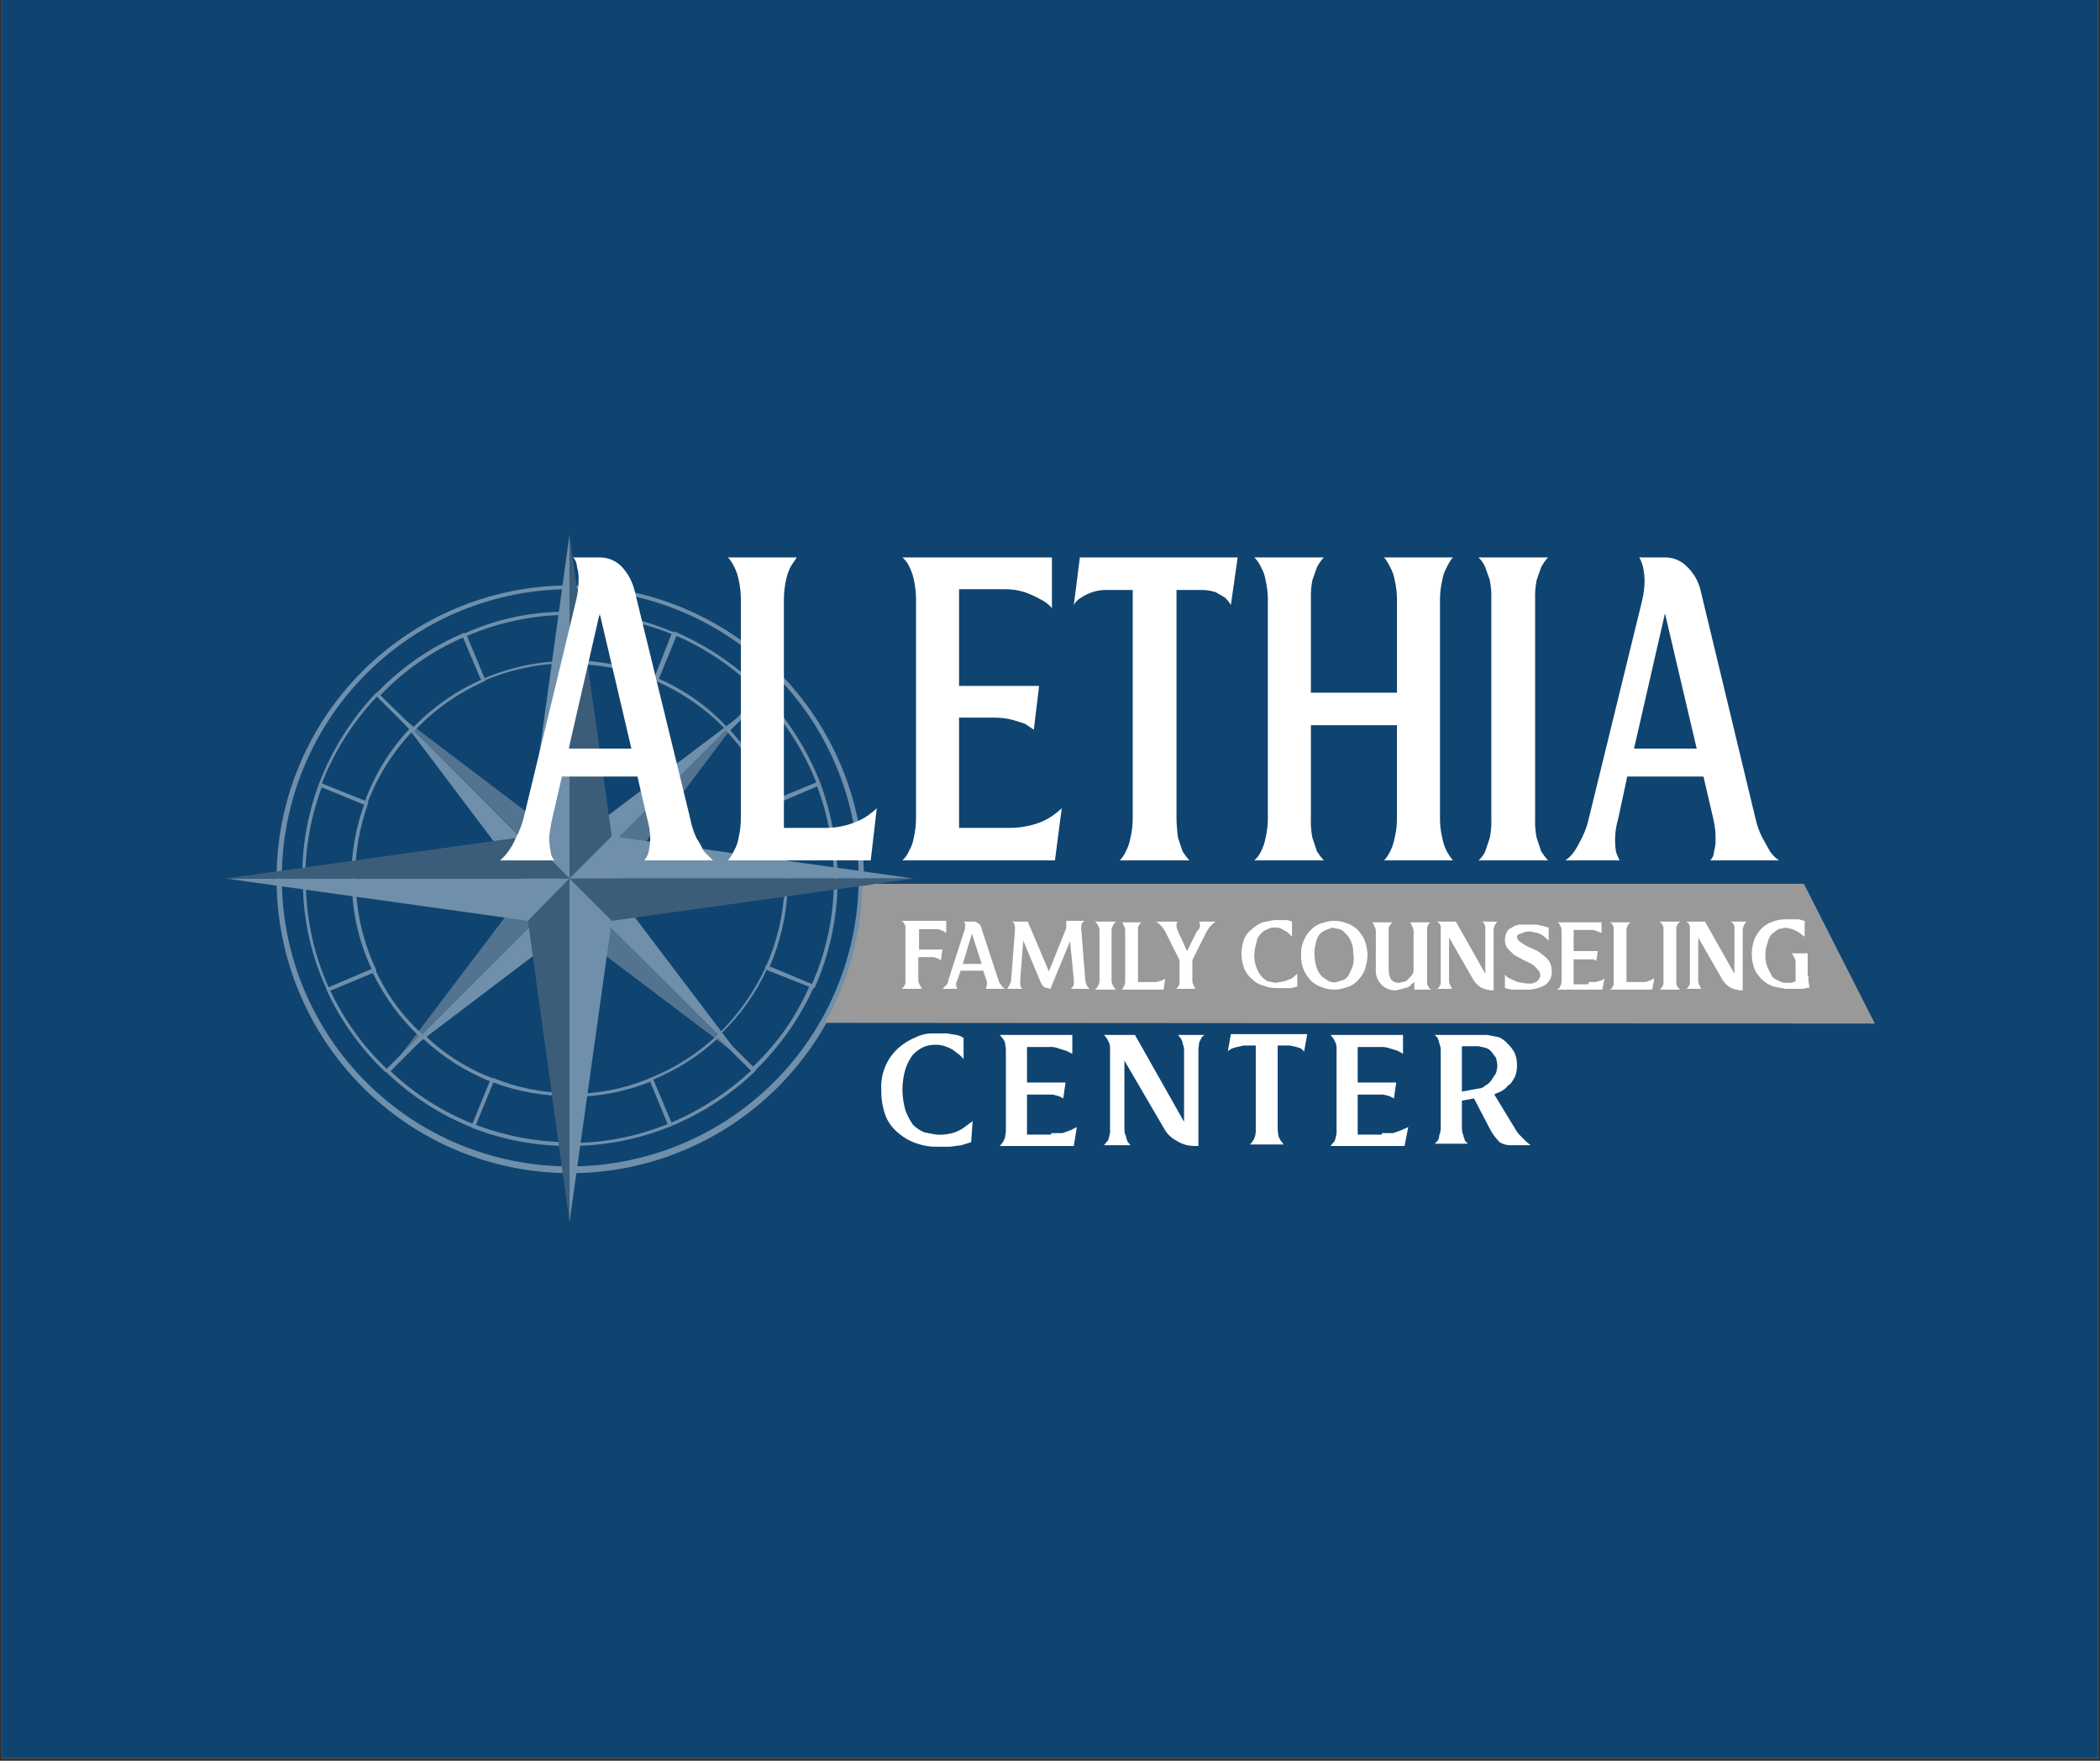 <svg xmlns="http://www.w3.org/2000/svg" xmlns:xlink="http://www.w3.org/1999/xlink" width="940" zoomAndPan="magnify" viewBox="0 0 705 591" height="788" preserveAspectRatio="xMidYMid meet" version="1.0"><rect x="0" y="0" width="705" height="591" fill="#333333" stroke="none"/><defs><filter x="0%" y="0%" width="100%" height="100%" id="4da868a75b"><feColorMatrix values="0 0 0 0 1 0 0 0 0 1 0 0 0 0 1 0 0 0 1 0" color-interpolation-filters="sRGB"/></filter><clipPath id="b389fe69bb"><path d="M 0.594 0 L 704.402 0 L 704.402 590 L 0.594 590 Z M 0.594 0 " clip-rule="nonzero"/></clipPath><clipPath id="60d79c28f7"><path d="M 75.355 178.574 L 309 178.574 L 309 411 L 75.355 411 Z M 75.355 178.574 " clip-rule="nonzero"/></clipPath><mask id="61b6e6771f"><g filter="url(#4da868a75b)"><rect x="-70.5" width="846" fill="#000000" y="-59.1" height="709.2" fill-opacity="0.4"/></g></mask><clipPath id="82bcbdeb3d"><path d="M 0.59 116 L 117 116 L 117 132 L 0.59 132 Z M 0.59 116 " clip-rule="nonzero"/></clipPath><clipPath id="b592d7251f"><path d="M 116 116 L 131 116 L 131 232.906 L 116 232.906 Z M 116 116 " clip-rule="nonzero"/></clipPath><clipPath id="ebc495be59"><path d="M 0.59 102 L 117 102 L 117 117 L 0.59 117 Z M 0.59 102 " clip-rule="nonzero"/></clipPath><clipPath id="bc0950eed6"><path d="M 102 116 L 117 116 L 117 232.906 L 102 232.906 Z M 102 116 " clip-rule="nonzero"/></clipPath><clipPath id="3b4d7eb3d8"><rect x="0" width="234" y="0" height="233"/></clipPath><clipPath id="3d41562538"><path d="M 276 296 L 629.418 296 L 629.418 344 L 276 344 Z M 276 296 " clip-rule="nonzero"/></clipPath></defs><g clip-path="url(#b389fe69bb)"><path fill="#ffffff" d="M 0.594 0 L 704.406 0 L 704.406 590 L 0.594 590 Z M 0.594 0 " fill-opacity="1" fill-rule="nonzero"/><path fill="#0f4471" d="M 0.594 0 L 704.406 0 L 704.406 590 L 0.594 590 Z M 0.594 0 " fill-opacity="1" fill-rule="nonzero"/></g><g clip-path="url(#60d79c28f7)"><g mask="url(#61b6e6771f)"><g transform="matrix(1, 0, 0, 1, 75, 178)"><g clip-path="url(#3b4d7eb3d8)"><path fill="#ffffff" d="M 17.844 116.875 C 17.84 118.492 17.875 120.109 17.953 121.723 C 18.027 123.336 18.141 124.949 18.297 126.555 C 18.449 128.164 18.645 129.77 18.879 131.367 C 19.109 132.969 19.383 134.559 19.695 136.145 C 20.004 137.73 20.355 139.309 20.746 140.879 C 21.133 142.445 21.559 144.004 22.027 145.551 C 22.492 147.098 22.996 148.633 23.535 150.156 C 24.078 151.68 24.652 153.188 25.27 154.684 C 25.883 156.176 26.535 157.656 27.223 159.117 C 27.91 160.578 28.633 162.023 29.391 163.453 C 30.152 164.879 30.945 166.285 31.773 167.672 C 32.598 169.062 33.461 170.426 34.355 171.773 C 35.25 173.117 36.176 174.441 37.137 175.742 C 38.098 177.039 39.09 178.316 40.109 179.566 C 41.133 180.82 42.188 182.043 43.27 183.242 C 44.352 184.441 45.465 185.613 46.602 186.758 C 47.742 187.902 48.91 189.02 50.105 190.105 C 51.301 191.195 52.523 192.25 53.77 193.277 C 55.016 194.305 56.289 195.301 57.586 196.266 C 58.879 197.23 60.199 198.164 61.539 199.062 C 62.883 199.965 64.246 200.828 65.629 201.664 C 67.016 202.496 68.418 203.293 69.84 204.059 C 71.266 204.82 72.707 205.551 74.164 206.242 C 75.625 206.938 77.102 207.594 78.594 208.211 C 80.082 208.832 81.59 209.418 83.109 209.961 C 84.629 210.508 86.164 211.02 87.707 211.488 C 89.254 211.961 90.809 212.391 92.375 212.785 C 93.941 213.18 95.52 213.535 97.102 213.855 C 98.688 214.172 100.277 214.449 101.875 214.688 C 103.473 214.926 105.074 215.125 106.684 215.285 C 108.289 215.445 109.898 215.566 111.512 215.648 C 113.125 215.727 114.742 215.77 116.355 215.77 C 117.973 215.77 119.586 215.734 121.199 215.656 C 122.812 215.578 124.422 215.461 126.031 215.301 C 127.637 215.145 129.242 214.949 130.84 214.711 C 132.438 214.477 134.027 214.199 135.613 213.887 C 137.199 213.574 138.773 213.219 140.34 212.828 C 141.906 212.438 143.465 212.008 145.012 211.539 C 146.555 211.07 148.09 210.562 149.613 210.02 C 151.133 209.477 152.641 208.895 154.133 208.277 C 155.625 207.66 157.102 207.004 158.562 206.316 C 160.023 205.625 161.465 204.898 162.891 204.137 C 164.316 203.375 165.719 202.582 167.105 201.75 C 168.492 200.918 169.855 200.055 171.199 199.156 C 172.543 198.262 173.863 197.328 175.16 196.367 C 176.457 195.406 177.73 194.41 178.98 193.387 C 180.23 192.359 181.453 191.305 182.648 190.219 C 183.848 189.137 185.016 188.02 186.156 186.879 C 187.301 185.734 188.414 184.566 189.5 183.367 C 190.582 182.172 191.637 180.949 192.664 179.699 C 193.688 178.449 194.68 177.176 195.641 175.875 C 196.605 174.578 197.535 173.258 198.43 171.914 C 199.328 170.57 200.191 169.203 201.023 167.816 C 201.852 166.434 202.648 165.027 203.41 163.602 C 204.168 162.176 204.895 160.73 205.586 159.27 C 206.277 157.809 206.93 156.332 207.547 154.84 C 208.164 153.344 208.746 151.836 209.289 150.316 C 209.832 148.793 210.336 147.258 210.805 145.711 C 211.273 144.168 211.703 142.609 212.094 141.039 C 212.488 139.473 212.84 137.895 213.152 136.312 C 213.469 134.727 213.742 133.133 213.98 131.535 C 214.215 129.938 214.41 128.332 214.57 126.723 C 214.727 125.117 214.844 123.504 214.922 121.891 C 215 120.277 215.039 118.66 215.035 117.047 C 215.035 115.43 214.992 113.812 214.914 112.199 C 214.832 110.586 214.711 108.977 214.551 107.367 C 214.391 105.758 214.191 104.156 213.953 102.559 C 213.715 100.957 213.438 99.367 213.121 97.781 C 212.805 96.199 212.449 94.621 212.055 93.055 C 211.66 91.488 211.227 89.93 210.758 88.387 C 210.285 86.84 209.777 85.305 209.23 83.785 C 208.684 82.262 208.102 80.758 207.48 79.266 C 206.863 77.773 206.207 76.297 205.512 74.836 C 204.82 73.375 204.094 71.934 203.328 70.512 C 202.566 69.086 201.77 67.68 200.934 66.297 C 200.102 64.91 199.238 63.547 198.336 62.207 C 197.438 60.863 196.508 59.543 195.543 58.246 C 194.578 56.949 193.582 55.68 192.555 54.43 C 191.527 53.184 190.473 51.961 189.387 50.766 C 188.297 49.57 187.184 48.402 186.039 47.262 C 184.895 46.121 183.723 45.008 182.523 43.926 C 181.324 42.844 180.102 41.789 178.852 40.766 C 177.598 39.742 176.324 38.75 175.023 37.793 C 173.727 36.832 172.402 35.902 171.059 35.008 C 169.715 34.113 168.348 33.25 166.961 32.422 C 165.574 31.594 164.168 30.801 162.742 30.043 C 161.316 29.285 159.871 28.559 158.41 27.871 C 156.949 27.184 155.469 26.531 153.977 25.918 C 152.48 25.301 150.973 24.723 149.453 24.184 C 147.93 23.641 146.395 23.137 144.848 22.672 C 143.301 22.207 141.746 21.781 140.176 21.391 C 138.609 21 137.031 20.652 135.449 20.34 C 133.863 20.027 132.27 19.754 130.672 19.523 C 129.074 19.289 127.473 19.094 125.863 18.941 C 124.254 18.785 122.645 18.672 121.031 18.598 C 119.418 18.52 117.801 18.484 116.188 18.488 C 114.578 18.488 112.969 18.527 111.363 18.609 C 109.754 18.688 108.148 18.805 106.547 18.965 C 104.945 19.121 103.348 19.316 101.758 19.555 C 100.164 19.789 98.578 20.066 97 20.379 C 95.422 20.695 93.852 21.047 92.293 21.438 C 90.73 21.828 89.18 22.258 87.641 22.727 C 86.102 23.195 84.57 23.699 83.055 24.242 C 81.543 24.785 80.039 25.363 78.555 25.98 C 77.066 26.594 75.594 27.246 74.141 27.938 C 72.684 28.625 71.25 29.348 69.828 30.105 C 68.41 30.867 67.008 31.66 65.629 32.488 C 64.25 33.316 62.891 34.176 61.551 35.07 C 60.211 35.965 58.898 36.891 57.605 37.852 C 56.312 38.809 55.043 39.801 53.801 40.824 C 52.555 41.844 51.336 42.895 50.145 43.977 C 48.953 45.059 47.785 46.168 46.648 47.305 C 45.512 48.445 44.402 49.609 43.32 50.805 C 42.238 51.996 41.188 53.215 40.168 54.461 C 39.145 55.707 38.156 56.973 37.199 58.266 C 36.238 59.562 35.312 60.875 34.418 62.215 C 33.523 63.555 32.664 64.914 31.836 66.297 C 31.008 67.676 30.215 69.078 29.457 70.496 C 28.699 71.918 27.977 73.355 27.285 74.812 C 26.598 76.266 25.945 77.738 25.332 79.227 C 24.715 80.715 24.137 82.215 23.594 83.73 C 23.051 85.246 22.547 86.773 22.078 88.316 C 21.613 89.855 21.184 91.41 20.793 92.969 C 20.402 94.531 20.047 96.102 19.734 97.684 C 19.422 99.262 19.145 100.848 18.91 102.441 C 18.672 104.031 18.477 105.629 18.316 107.234 C 18.16 108.836 18.043 110.441 17.965 112.047 C 17.883 113.656 17.844 115.266 17.844 116.875 M 19.617 116.875 C 19.613 115.289 19.648 113.703 19.723 112.117 C 19.797 110.531 19.91 108.949 20.062 107.371 C 20.215 105.789 20.402 104.215 20.633 102.645 C 20.859 101.074 21.129 99.512 21.434 97.953 C 21.738 96.395 22.082 94.848 22.465 93.309 C 22.848 91.766 23.266 90.238 23.723 88.715 C 24.18 87.195 24.676 85.688 25.207 84.195 C 25.738 82.699 26.305 81.219 26.91 79.75 C 27.512 78.281 28.152 76.828 28.828 75.395 C 29.504 73.957 30.211 72.539 30.957 71.137 C 31.703 69.738 32.48 68.355 33.293 66.992 C 34.105 65.629 34.953 64.285 35.832 62.965 C 36.711 61.645 37.621 60.344 38.562 59.07 C 39.504 57.793 40.477 56.539 41.48 55.312 C 42.488 54.082 43.52 52.879 44.582 51.703 C 45.648 50.523 46.738 49.371 47.859 48.25 C 48.977 47.125 50.125 46.027 51.297 44.961 C 52.473 43.895 53.672 42.855 54.895 41.844 C 56.121 40.836 57.367 39.859 58.641 38.91 C 59.914 37.965 61.207 37.047 62.527 36.164 C 63.844 35.281 65.184 34.43 66.543 33.613 C 67.902 32.793 69.281 32.012 70.68 31.262 C 72.074 30.512 73.492 29.793 74.926 29.113 C 76.359 28.434 77.805 27.789 79.27 27.18 C 80.734 26.57 82.215 25.996 83.707 25.461 C 85.199 24.926 86.707 24.426 88.223 23.961 C 89.742 23.5 91.27 23.074 92.809 22.688 C 94.344 22.301 95.891 21.949 97.449 21.641 C 99.004 21.328 100.566 21.055 102.133 20.82 C 103.703 20.586 105.277 20.391 106.855 20.234 C 108.434 20.078 110.016 19.957 111.602 19.879 C 113.184 19.801 114.77 19.758 116.355 19.758 C 117.941 19.758 119.527 19.793 121.113 19.871 C 122.695 19.945 124.277 20.062 125.855 20.219 C 127.438 20.371 129.008 20.566 130.578 20.797 C 132.148 21.027 133.711 21.297 135.266 21.605 C 136.824 21.914 138.371 22.262 139.91 22.648 C 141.449 23.031 142.977 23.453 144.496 23.914 C 146.012 24.375 147.52 24.871 149.012 25.402 C 150.508 25.938 151.988 26.508 153.453 27.113 C 154.918 27.723 156.367 28.363 157.805 29.043 C 159.238 29.719 160.652 30.434 162.055 31.18 C 163.453 31.93 164.832 32.711 166.195 33.523 C 167.555 34.34 168.895 35.188 170.215 36.07 C 171.531 36.953 172.828 37.867 174.105 38.812 C 175.379 39.754 176.629 40.73 177.855 41.738 C 179.082 42.746 180.281 43.781 181.457 44.848 C 182.633 45.914 183.781 47.008 184.902 48.129 C 186.023 49.25 187.117 50.398 188.184 51.578 C 189.25 52.754 190.285 53.953 191.289 55.18 C 192.297 56.406 193.273 57.66 194.219 58.934 C 195.16 60.207 196.074 61.504 196.957 62.824 C 197.836 64.145 198.684 65.484 199.5 66.848 C 200.316 68.207 201.098 69.59 201.844 70.988 C 202.59 72.391 203.305 73.805 203.98 75.242 C 204.66 76.676 205.301 78.125 205.906 79.594 C 206.516 81.059 207.086 82.539 207.617 84.035 C 208.152 85.527 208.648 87.035 209.109 88.555 C 209.566 90.074 209.988 91.602 210.375 93.145 C 210.758 94.684 211.105 96.23 211.414 97.789 C 211.723 99.344 211.992 100.906 212.223 102.477 C 212.457 104.047 212.648 105.621 212.801 107.203 C 212.957 108.781 213.074 110.363 213.148 111.949 C 213.227 113.535 213.262 115.121 213.262 116.707 C 213.262 118.293 213.219 119.879 213.141 121.465 C 213.062 123.051 212.941 124.633 212.785 126.211 C 212.629 127.793 212.434 129.367 212.199 130.934 C 211.965 132.504 211.691 134.066 211.379 135.625 C 211.07 137.18 210.719 138.727 210.332 140.266 C 209.945 141.805 209.52 143.336 209.059 144.852 C 208.598 146.371 208.098 147.875 207.562 149.371 C 207.023 150.863 206.453 152.344 205.844 153.809 C 205.234 155.273 204.59 156.723 203.91 158.156 C 203.23 159.59 202.516 161.008 201.766 162.406 C 201.016 163.805 200.23 165.184 199.414 166.543 C 198.598 167.902 197.746 169.242 196.863 170.562 C 195.98 171.879 195.062 173.176 194.117 174.449 C 193.168 175.723 192.191 176.973 191.184 178.195 C 190.176 179.422 189.137 180.621 188.07 181.793 C 187.004 182.969 185.906 184.117 184.785 185.238 C 183.66 186.355 182.508 187.449 181.332 188.512 C 180.156 189.574 178.953 190.609 177.723 191.613 C 176.496 192.617 175.246 193.594 173.969 194.535 C 172.691 195.48 171.395 196.391 170.074 197.27 C 168.754 198.148 167.41 198.996 166.047 199.809 C 164.688 200.621 163.305 201.398 161.906 202.145 C 160.504 202.891 159.086 203.602 157.652 204.277 C 156.215 204.953 154.766 205.59 153.297 206.195 C 151.832 206.801 150.348 207.367 148.855 207.898 C 147.359 208.43 145.852 208.926 144.332 209.383 C 142.816 209.84 141.285 210.258 139.746 210.641 C 138.207 211.023 136.656 211.367 135.102 211.672 C 133.543 211.977 131.98 212.246 130.41 212.473 C 128.844 212.703 127.27 212.895 125.688 213.047 C 124.109 213.195 122.527 213.309 120.945 213.383 C 119.359 213.457 117.773 213.492 116.188 213.488 C 114.605 213.488 113.027 213.449 111.449 213.371 C 109.871 213.293 108.293 213.18 106.723 213.023 C 105.148 212.867 103.582 212.676 102.016 212.441 C 100.453 212.211 98.898 211.941 97.348 211.633 C 95.797 211.324 94.258 210.977 92.723 210.594 C 91.191 210.207 89.668 209.785 88.156 209.328 C 86.641 208.867 85.141 208.375 83.652 207.84 C 82.168 207.309 80.691 206.738 79.23 206.133 C 77.773 205.527 76.328 204.887 74.898 204.211 C 73.469 203.535 72.059 202.824 70.664 202.082 C 69.27 201.336 67.898 200.555 66.543 199.742 C 65.184 198.93 63.852 198.086 62.535 197.207 C 61.223 196.328 59.93 195.418 58.66 194.477 C 57.391 193.535 56.148 192.562 54.926 191.559 C 53.703 190.555 52.508 189.523 51.336 188.461 C 50.164 187.398 49.02 186.309 47.902 185.191 C 46.785 184.074 45.695 182.93 44.637 181.758 C 43.574 180.586 42.543 179.387 41.539 178.168 C 40.535 176.945 39.562 175.699 38.621 174.426 C 37.68 173.156 36.773 171.867 35.895 170.551 C 35.016 169.234 34.172 167.902 33.359 166.543 C 32.547 165.188 31.766 163.812 31.023 162.418 C 30.277 161.023 29.566 159.613 28.891 158.184 C 28.215 156.754 27.574 155.309 26.969 153.848 C 26.363 152.387 25.797 150.914 25.266 149.422 C 24.73 147.934 24.234 146.434 23.777 144.922 C 23.316 143.406 22.898 141.883 22.512 140.352 C 22.129 138.816 21.781 137.273 21.473 135.723 C 21.168 134.172 20.895 132.617 20.664 131.051 C 20.434 129.488 20.238 127.918 20.082 126.348 C 19.93 124.773 19.812 123.195 19.734 121.617 C 19.656 120.039 19.617 118.457 19.617 116.875 " fill-opacity="1" fill-rule="nonzero"/><path fill="#ffffff" d="M 116.188 119.664 L 173.977 61.852 L 116.188 105.465 Z M 116.188 119.664 " fill-opacity="1" fill-rule="nonzero"/><path fill="#ffffff" d="M 58.652 61.852 L 102.246 119.664 L 116.188 119.664 Z M 58.652 61.852 " fill-opacity="1" fill-rule="nonzero"/><path fill="#ffffff" d="M 116.188 119.664 L 58.652 177.227 L 116.188 133.613 Z M 116.188 119.664 " fill-opacity="1" fill-rule="nonzero"/><path fill="#ffffff" d="M 116.188 119.664 L 173.977 177.227 L 130.379 119.664 Z M 116.188 119.664 " fill-opacity="1" fill-rule="nonzero"/><path fill="#b9bbbd" d="M 116.188 119.664 L 116.188 105.465 L 58.652 61.852 Z M 116.188 119.664 " fill-opacity="1" fill-rule="nonzero"/><path fill="#b9bbbd" d="M 116.188 119.664 L 102.246 119.664 L 58.652 177.227 Z M 116.188 119.664 " fill-opacity="1" fill-rule="nonzero"/><path fill="#b9bbbd" d="M 116.188 119.664 L 116.188 133.613 L 173.977 177.227 Z M 116.188 119.664 " fill-opacity="1" fill-rule="nonzero"/><path fill="#b9bbbd" d="M 130.379 119.664 L 173.977 61.852 L 116.188 119.664 Z M 130.379 119.664 " fill-opacity="1" fill-rule="nonzero"/><path fill="#ffffff" d="M 143.309 183.82 C 134.711 187.418 125.758 189.191 116.441 189.145 L 115.934 189.652 L 115.934 206.387 L 116.188 206.387 C 116.188 206.457 116.211 206.52 116.262 206.566 C 116.312 206.617 116.371 206.641 116.441 206.641 C 122.219 206.641 127.941 206.082 133.613 204.973 C 139.285 203.863 144.797 202.223 150.152 200.047 L 150.656 199.543 L 144.066 184.074 C 144.043 184 144 183.934 143.945 183.879 C 143.891 183.824 143.824 183.785 143.75 183.762 C 143.676 183.734 143.598 183.727 143.52 183.738 C 143.445 183.75 143.371 183.777 143.309 183.82 M 143.309 185.086 L 149.137 199.289 C 138.898 203.445 128.25 205.555 117.199 205.629 L 117.199 190.16 C 126.223 190.117 134.926 188.426 143.309 185.086 " fill-opacity="1" fill-rule="nonzero"/><path fill="#ffffff" d="M 66.004 169.621 L 54.344 181.285 L 54.344 181.793 L 54.598 181.793 C 58.789 185.848 63.336 189.457 68.242 192.617 C 73.148 195.773 78.316 198.422 83.746 200.555 C 83.996 200.555 84.504 200.301 84.504 200.047 L 90.84 184.582 L 90.84 184.074 C 86.48 182.469 82.336 180.426 78.406 177.949 C 74.477 175.469 70.852 172.609 67.523 169.367 L 66.508 169.367 M 67.016 170.633 C 73.73 176.859 81.332 181.676 89.828 185.086 C 89.32 186.102 84.25 198.273 83.996 199.289 C 73.562 195.164 64.27 189.25 56.117 181.539 L 67.016 170.633 " fill-opacity="1" fill-rule="nonzero"/><path fill="#ffffff" d="M 50.289 147.051 L 34.828 153.645 L 34.574 153.645 L 34.574 154.152 C 36.949 159.352 39.801 164.273 43.129 168.926 C 46.453 173.574 50.191 177.863 54.344 181.793 L 55.102 181.793 L 67.016 170.125 L 67.016 169.367 C 60.207 163.188 54.883 155.918 51.047 147.559 C 50.793 147.051 50.539 147.051 50.289 147.051 M 50.035 148.32 C 53.953 156.469 59.191 163.652 65.75 169.875 L 54.852 180.777 C 46.875 173.168 40.539 164.379 35.84 154.406 L 50.289 148.32 " fill-opacity="1" fill-rule="nonzero"/><path fill="#ffffff" d="M 89.574 184.582 L 83.238 200.047 C 83.238 200.301 83.492 200.301 83.492 200.555 C 94.008 204.629 104.906 206.656 116.188 206.641 L 116.441 206.641 L 117.199 206.133 L 117.199 188.891 L 116.441 188.891 C 107.496 188.871 98.879 187.184 90.586 183.82 L 89.828 184.328 M 90.586 185.34 C 98.848 188.391 107.383 189.914 116.188 189.906 L 116.188 205.375 C 105.359 205.328 94.883 203.383 84.758 199.543 L 90.586 185.34 " fill-opacity="1" fill-rule="nonzero"/><path fill="#ffffff" d="M 182.086 146.543 C 178.098 155.16 172.691 162.77 165.863 169.367 L 165.613 169.367 L 165.613 169.875 L 177.27 181.539 L 178.285 181.539 C 186.758 173.34 193.434 163.875 198.309 153.137 C 198.309 152.883 198.309 152.629 197.801 152.375 L 182.594 146.039 L 181.832 146.039 M 182.594 147.051 L 196.789 152.883 C 194.574 158.008 191.871 162.852 188.668 167.422 C 185.465 171.992 181.836 176.188 177.777 180.016 L 166.879 169.113 C 173.535 162.77 178.773 155.418 182.594 147.051 " fill-opacity="1" fill-rule="nonzero"/><path fill="#ffffff" d="M 26.969 119.41 L 26.715 119.41 L 26.715 119.918 C 26.855 125.887 27.609 131.773 28.977 137.586 C 30.344 143.395 32.293 149 34.828 154.406 C 34.852 154.48 34.895 154.543 34.949 154.598 C 35.004 154.652 35.07 154.695 35.145 154.719 C 35.219 154.742 35.293 154.75 35.371 154.738 C 35.449 154.73 35.523 154.703 35.586 154.66 L 50.793 148.32 C 51.301 148.066 51.301 147.812 51.301 147.559 C 47.242 138.875 44.961 129.746 44.457 120.172 L 43.949 119.664 Z M 43.191 120.426 C 43.582 129.828 45.777 138.789 49.781 147.305 L 35.332 153.391 C 33 148.199 31.195 142.828 29.914 137.281 C 28.633 131.734 27.906 126.117 27.73 120.426 Z M 43.191 120.426 " fill-opacity="1" fill-rule="nonzero"/><path fill="#ffffff" d="M 165.863 169.367 C 159.246 175.59 151.727 180.406 143.309 183.82 L 143.055 183.82 L 143.055 184.328 L 149.391 199.543 C 149.645 200.047 149.898 200.047 150.152 200.047 C 160.773 195.66 170.238 189.492 178.539 181.539 C 178.793 181.539 178.793 181.031 178.539 180.777 L 166.625 169.113 L 165.863 169.113 M 166.117 170.379 L 177.27 181.285 C 169.32 188.66 160.367 194.492 150.402 198.781 L 144.32 184.328 C 152.426 180.992 159.691 176.344 166.117 170.379 " fill-opacity="1" fill-rule="nonzero"/><path fill="#ffffff" d="M 151.164 34.211 L 150.656 34.211 L 144.574 49.68 C 144.32 49.934 144.574 50.188 144.828 50.441 C 149.371 52.375 153.668 54.754 157.727 57.574 C 161.781 60.391 165.508 63.594 168.906 67.176 L 169.668 67.176 L 181.324 55.512 C 181.52 55.293 181.605 55.039 181.578 54.75 C 177.301 50.305 172.625 46.332 167.547 42.832 C 162.469 39.332 157.094 36.375 151.418 33.957 L 151.164 33.957 M 151.672 35.227 C 157.047 37.551 162.145 40.375 166.965 43.703 C 171.785 47.031 176.234 50.801 180.312 55.004 L 169.16 66.16 C 165.895 62.625 162.301 59.469 158.371 56.691 C 154.441 53.914 150.266 51.574 145.844 49.68 C 146.094 48.664 151.164 36.238 151.672 35.227 " fill-opacity="1" fill-rule="nonzero"/><path fill="#ffffff" d="M 199.574 84.418 L 184.113 90.758 C 183.859 91.012 183.605 91.266 183.859 91.52 C 186.91 99.695 188.434 108.148 188.422 116.875 L 188.422 120.426 L 205.656 120.426 L 206.164 119.918 L 206.164 116.875 C 206.121 105.797 204.18 95.062 200.336 84.672 L 199.574 84.672 M 199.32 85.941 C 203.105 95.992 204.965 106.391 204.898 117.129 L 204.898 119.664 L 189.438 119.664 L 189.438 117.129 C 189.406 108.52 187.969 100.152 185.129 92.027 L 199.32 85.941 " fill-opacity="1" fill-rule="nonzero"/><path fill="#ffffff" d="M 180.566 55.004 L 168.906 66.668 C 168.652 66.922 168.652 67.43 168.906 67.43 C 175.492 74.465 180.477 82.496 183.859 91.52 C 183.859 92.027 184.367 92.027 184.621 92.027 L 200.082 85.434 C 200.336 85.434 200.336 84.926 200.336 84.672 C 198.172 79.18 195.516 73.938 192.359 68.949 C 189.207 63.961 185.613 59.312 181.578 55.004 L 180.566 55.004 M 181.074 56.273 C 188.836 64.621 194.832 74.086 199.066 84.672 L 184.621 90.758 C 181.379 81.934 176.562 74.074 170.176 67.176 L 181.074 56.273 " fill-opacity="1" fill-rule="nonzero"/><path fill="#ffffff" d="M 116.188 27.109 L 116.188 44.102 C 116.188 44.609 116.441 44.859 116.695 44.859 C 121.574 44.859 126.402 45.352 131.184 46.332 C 135.965 47.316 140.598 48.77 145.082 50.695 L 145.84 50.695 L 152.18 35.227 C 152.18 34.973 152.18 34.465 151.672 34.465 C 146.16 32.035 140.461 30.199 134.566 28.961 C 128.672 27.719 122.715 27.105 116.695 27.109 L 116.441 27.109 M 117.453 28.125 C 129.023 28.371 140.176 30.652 150.91 34.973 L 144.828 49.426 C 136.086 45.691 126.961 43.746 117.453 43.594 Z M 117.453 28.125 " fill-opacity="1" fill-rule="nonzero"/><path fill="#ffffff" d="M 188.93 119.41 C 188.789 119.41 188.672 119.461 188.57 119.562 C 188.473 119.66 188.422 119.777 188.422 119.918 C 187.969 129.188 185.855 138.062 182.086 146.543 C 181.832 146.797 181.832 147.051 182.086 147.051 C 182.34 147.051 182.086 147.305 182.34 147.559 L 197.801 153.645 C 198.055 153.898 198.309 153.645 198.562 153.391 C 200.895 148.109 202.703 142.652 203.98 137.023 C 205.262 131.391 205.988 125.691 206.164 119.918 L 205.656 119.41 Z M 204.898 120.426 C 204.504 131.551 202.055 142.199 197.547 152.375 L 183.355 146.543 C 186.949 138.203 188.977 129.5 189.438 120.426 Z M 204.898 120.426 " fill-opacity="1" fill-rule="nonzero"/><path fill="#ffffff" d="M 51.809 54.496 L 51.301 54.496 C 47.109 58.926 43.391 63.719 40.148 68.883 C 36.91 74.047 34.203 79.48 32.039 85.18 C 32.016 85.469 32.098 85.723 32.293 85.941 L 47.754 92.281 L 48.262 92.281 L 48.262 91.773 C 51.762 82.535 56.914 74.336 63.723 67.176 C 63.852 67.031 63.914 66.863 63.914 66.668 C 63.914 66.477 63.852 66.305 63.723 66.16 L 51.809 54.496 C 51.809 54.426 51.785 54.367 51.734 54.316 C 51.684 54.27 51.625 54.242 51.555 54.242 M 51.555 55.766 L 62.453 66.668 C 59.164 70.176 56.258 73.98 53.738 78.078 C 51.223 82.18 49.141 86.488 47.5 91.012 L 33.051 84.926 C 35.172 79.516 37.789 74.359 40.902 69.453 C 44.012 64.551 47.562 59.984 51.555 55.766 " fill-opacity="1" fill-rule="nonzero"/><path fill="#ffffff" d="M 32.293 85.18 L 32.039 85.18 C 28.281 95.324 26.422 105.805 26.461 116.621 L 26.461 119.664 L 26.969 120.172 L 44.203 120.172 L 44.203 116.621 C 44.258 108.098 45.695 99.816 48.512 91.773 C 48.766 91.52 48.512 91.266 48.262 91.012 L 32.797 84.926 C 32.797 84.672 32.547 84.672 32.293 84.926 M 27.477 116.621 C 27.535 106.148 29.395 96.008 33.051 86.195 L 47.246 92.027 C 44.402 99.977 42.965 108.176 42.938 116.621 C 42.938 116.621 43.191 118.398 43.191 119.16 L 27.73 119.16 C 27.551 118.324 27.469 117.477 27.477 116.621 " fill-opacity="1" fill-rule="nonzero"/><path fill="#ffffff" d="M 80.703 34.465 C 80.195 34.465 80.195 34.719 80.195 35.227 L 86.785 50.441 L 87.039 50.441 C 87.293 50.695 87.293 50.695 87.547 50.441 C 96.703 46.578 106.25 44.637 116.188 44.609 L 117.199 44.609 L 117.199 27.871 C 117.199 27.617 116.949 27.363 116.441 27.363 L 116.188 27.363 C 110.074 27.25 104.02 27.812 98.031 29.051 C 92.043 30.293 86.27 32.184 80.703 34.719 M 115.934 28.379 L 115.934 43.848 C 106.082 43.895 96.621 45.84 87.547 49.68 C 87.293 48.918 81.969 36.492 81.715 35.48 C 87.121 33.148 92.703 31.387 98.465 30.191 C 104.227 28.996 110.051 28.391 115.934 28.379 " fill-opacity="1" fill-rule="nonzero"/><path fill="#ffffff" d="M 80.703 34.465 C 75.156 36.797 69.91 39.672 64.957 43.09 C 60.004 46.508 55.453 50.395 51.301 54.75 C 51.188 54.852 51.129 54.977 51.129 55.133 C 51.129 55.285 51.188 55.41 51.301 55.512 L 63.215 67.43 L 63.973 67.43 C 70.723 60.285 78.578 54.707 87.547 50.695 C 87.801 50.695 88.055 50.441 87.801 49.934 L 81.465 34.719 L 80.957 34.719 C 80.957 34.465 80.703 34.465 80.703 34.719 M 80.449 35.984 C 80.957 37 86.023 49.426 86.531 50.188 C 77.785 54.086 70.094 59.496 63.469 66.414 C 62.707 65.656 53.328 56.02 52.57 55.512 C 56.516 51.355 60.832 47.633 65.527 44.344 C 70.223 41.059 75.195 38.273 80.449 35.984 " fill-opacity="1" fill-rule="nonzero"/><path fill="#ffffff" d="M 116.188 116.875 L 116.188 1.5 L 102.246 102.676 Z M 116.188 116.875 " fill-opacity="1" fill-rule="nonzero"/><g clip-path="url(#82bcbdeb3d)"><path fill="#ffffff" d="M 0.863 116.875 L 102.246 131.078 L 116.188 116.875 Z M 0.863 116.875 " fill-opacity="1" fill-rule="nonzero"/></g><g clip-path="url(#b592d7251f)"><path fill="#ffffff" d="M 116.188 116.875 L 116.188 232.254 L 130.379 131.078 Z M 116.188 116.875 " fill-opacity="1" fill-rule="nonzero"/></g><path fill="#ffffff" d="M 116.188 116.875 L 231.766 116.875 L 130.379 102.676 Z M 116.188 116.875 " fill-opacity="1" fill-rule="nonzero"/><g clip-path="url(#ebc495be59)"><path fill="#7f8284" d="M 116.188 116.875 L 102.246 102.676 L 0.863 116.875 Z M 116.188 116.875 " fill-opacity="1" fill-rule="nonzero"/></g><g clip-path="url(#bc0950eed6)"><path fill="#7f8284" d="M 116.188 116.875 L 102.246 131.078 L 116.188 232.254 Z M 116.188 116.875 " fill-opacity="1" fill-rule="nonzero"/></g><path fill="#7f8284" d="M 116.188 116.875 L 130.379 131.078 L 231.766 116.875 Z M 116.188 116.875 " fill-opacity="1" fill-rule="nonzero"/><path fill="#7f8284" d="M 130.379 102.676 L 116.188 1.5 L 116.188 116.875 Z M 130.379 102.676 " fill-opacity="1" fill-rule="nonzero"/></g></g></g></g><path fill="#ffffff" d="M 216.281 288.789 C 217.047 287.906 217.555 286.891 217.801 285.746 C 218.094 284.238 218.266 282.719 218.309 281.184 C 218.215 279.031 217.879 276.918 217.293 274.844 L 214 260.645 L 188.652 260.645 L 185.359 274.844 C 184.895 276.938 184.559 279.051 184.344 281.184 C 184.387 282.719 184.555 284.238 184.852 285.746 C 184.941 286.898 185.367 287.914 186.117 288.789 L 167.867 288.789 C 168.93 287.898 169.859 286.883 170.656 285.746 C 171.695 284.336 172.543 282.812 173.191 281.184 C 174.301 279.176 175.145 277.062 175.727 274.844 L 193.469 201.309 C 193.973 199.141 194.227 196.941 194.23 194.715 C 194.309 193.25 194.141 191.812 193.723 190.402 C 193.684 189.156 193.262 188.059 192.453 187.105 L 201.578 187.105 C 202.914 187.125 204.199 187.398 205.43 187.926 C 206.656 188.453 207.738 189.195 208.676 190.148 C 210.766 192.41 212.203 195.031 212.984 198.012 L 231.742 274.844 C 232.148 277.043 232.824 279.156 233.77 281.184 C 234.711 282.652 235.555 284.172 236.305 285.746 L 239.344 288.789 Z M 211.969 251.262 L 201.324 205.871 L 190.934 251.262 Z M 211.969 251.262 " fill-opacity="1" fill-rule="nonzero"/><path fill="#ffffff" d="M 276.602 277.887 C 279.273 277.938 281.891 277.602 284.461 276.871 C 286.406 276.328 288.266 275.57 290.035 274.59 C 291.582 273.633 293.016 272.535 294.344 271.293 L 292.316 288.789 L 244.414 288.789 C 245.238 287.781 245.914 286.684 246.441 285.492 C 247.219 284.152 247.723 282.715 247.961 281.184 C 248.469 279.016 248.719 276.816 248.723 274.59 L 248.723 201.055 C 248.707 198.828 248.453 196.633 247.961 194.461 C 247.641 192.957 247.133 191.52 246.441 190.148 C 245.914 189.039 245.238 188.023 244.414 187.105 L 267.477 187.105 L 265.449 190.148 C 264.758 191.52 264.25 192.957 263.93 194.461 C 263.438 196.633 263.188 198.828 263.168 201.055 L 263.168 277.887 Z M 276.602 277.887 " fill-opacity="1" fill-rule="nonzero"/><path fill="#ffffff" d="M 338.445 277.887 C 341.199 277.926 343.902 277.586 346.559 276.871 C 348.523 276.375 350.383 275.613 352.133 274.59 C 353.68 273.633 355.113 272.535 356.441 271.293 L 354.16 288.789 L 302.961 288.789 C 303.957 287.855 304.719 286.754 305.242 285.492 C 306.02 284.152 306.527 282.715 306.766 281.184 C 307.27 279.016 307.523 276.816 307.523 274.59 L 307.523 201.055 C 307.508 198.828 307.254 196.633 306.766 194.461 C 306.445 192.957 305.938 191.52 305.242 190.148 C 304.711 188.965 303.953 187.949 302.961 187.105 L 353.148 187.105 L 353.148 204.098 C 352.012 202.793 350.66 201.781 349.094 201.055 C 347.473 200.141 345.781 199.379 344.023 198.773 C 341.715 198.039 339.348 197.699 336.926 197.758 L 321.973 197.758 L 321.973 230.215 L 348.84 230.215 L 347.066 244.922 L 344.023 242.895 L 339.969 241.625 C 337.973 241.121 335.945 240.867 333.883 240.863 L 321.973 240.863 L 321.973 277.887 Z M 338.445 277.887 " fill-opacity="1" fill-rule="nonzero"/><path fill="#ffffff" d="M 415.5 187.105 L 413.219 203.082 C 412.684 202.125 412.008 201.281 411.191 200.547 L 408.148 198.773 C 406.582 198.27 404.977 198.016 403.332 198.012 L 394.969 198.012 L 394.969 274.844 C 395.012 276.969 395.18 279.082 395.477 281.184 L 396.996 285.746 C 397.676 286.824 398.438 287.836 399.277 288.789 L 375.957 288.789 C 376.781 287.875 377.457 286.859 377.988 285.746 C 378.723 284.301 379.227 282.781 379.508 281.184 C 380.012 279.102 380.266 276.988 380.27 274.844 L 380.27 198.012 L 371.648 198.012 C 370.117 197.98 368.617 198.184 367.148 198.617 C 365.676 199.051 364.305 199.691 363.031 200.547 C 361.926 201.133 361.082 201.977 360.496 203.082 L 362.527 187.105 Z M 415.5 187.105 " fill-opacity="1" fill-rule="nonzero"/><path fill="#ffffff" d="M 485.707 190.402 C 484.93 191.746 484.426 193.184 484.188 194.715 C 483.68 196.883 483.426 199.082 483.426 201.309 L 483.426 274.844 C 483.43 276.988 483.684 279.102 484.188 281.184 C 484.465 282.781 484.973 284.301 485.707 285.746 C 486.293 286.82 486.969 287.836 487.734 288.789 L 464.668 288.789 C 465.492 287.875 466.168 286.859 466.699 285.746 C 467.434 284.301 467.938 282.781 468.219 281.184 C 468.723 279.102 468.977 276.988 468.977 274.844 L 468.977 243.402 L 440.086 243.402 L 440.086 274.844 C 440 276.977 440.172 279.09 440.59 281.184 L 442.113 285.746 C 442.793 286.824 443.551 287.836 444.395 288.789 L 421.074 288.789 C 422.062 287.949 422.824 286.934 423.355 285.746 C 424.09 284.301 424.598 282.781 424.875 281.184 C 425.379 279.102 425.633 276.988 425.637 274.844 L 425.637 201.309 C 425.637 199.082 425.383 196.883 424.875 194.715 C 424.637 193.184 424.133 191.746 423.355 190.402 C 422.828 189.145 422.07 188.043 421.074 187.105 L 444.395 187.105 C 443.488 188.105 442.727 189.203 442.113 190.402 L 440.59 194.715 C 440.18 196.809 440.012 198.922 440.086 201.055 L 440.086 232.496 L 468.98 232.496 L 468.98 201.055 C 468.977 198.91 468.723 196.797 468.219 194.715 C 467.98 193.184 467.473 191.746 466.699 190.402 C 466.172 189.215 465.492 188.113 464.668 187.105 L 487.734 187.105 C 486.91 188.113 486.234 189.215 485.707 190.402 Z M 485.707 190.402 " fill-opacity="1" fill-rule="nonzero"/><path fill="#ffffff" d="M 517.391 190.402 L 515.867 194.715 C 515.445 196.895 515.277 199.09 515.363 201.309 L 515.363 274.844 C 515.277 276.977 515.449 279.09 515.867 281.184 L 517.391 285.746 C 518.07 286.824 518.828 287.836 519.672 288.789 L 496.352 288.789 C 497.344 287.949 498.102 286.934 498.633 285.746 L 500.152 281.184 C 500.574 279.09 500.742 276.977 500.66 274.844 L 500.66 201.309 C 500.746 199.09 500.574 196.895 500.152 194.715 L 498.633 190.402 C 498.105 189.145 497.348 188.043 496.352 187.105 L 519.672 187.105 C 518.766 188.105 518.004 189.203 517.391 190.402 Z M 517.391 190.402 " fill-opacity="1" fill-rule="nonzero"/><path fill="#ffffff" d="M 574.164 288.789 C 574.98 287.941 575.402 286.926 575.43 285.746 C 575.855 284.254 576.023 282.734 575.938 281.184 C 575.934 279.039 575.684 276.926 575.18 274.844 L 571.883 260.645 L 546.285 260.645 L 543.242 274.844 C 542.195 278.422 541.941 282.059 542.48 285.746 C 542.797 286.809 543.219 287.82 543.75 288.789 L 525.5 288.789 C 526.703 287.965 527.719 286.953 528.543 285.746 C 529.484 284.281 530.328 282.758 531.078 281.184 C 532.102 279.168 532.863 277.055 533.355 274.844 L 551.352 201.309 C 551.859 199.141 552.113 196.941 552.113 194.715 C 552.07 193.262 551.898 191.824 551.605 190.402 C 551.34 189.246 550.918 188.148 550.34 187.105 L 559.465 187.105 C 560.758 187.16 561.996 187.449 563.176 187.973 C 564.359 188.5 565.402 189.227 566.309 190.148 C 568.578 192.336 570.102 194.953 570.871 198.012 L 589.371 274.844 C 589.867 277.055 590.625 279.168 591.652 281.184 L 594.188 285.746 C 595.012 286.953 596.023 287.965 597.23 288.789 Z M 569.602 251.262 L 558.957 205.871 L 548.566 251.262 Z M 569.602 251.262 " fill-opacity="1" fill-rule="nonzero"/><path fill="#ffffff" d="M 314.367 380.836 C 316.168 380.949 317.941 380.777 319.691 380.332 C 321.055 379.945 322.32 379.352 323.492 378.555 L 326.535 376.273 L 326.027 383.375 L 322.734 384.387 L 318.93 384.895 L 314.367 384.895 C 312.195 384.93 310.086 384.59 308.031 383.879 C 305.785 383.184 303.758 382.086 301.949 380.586 C 299.922 379.035 298.402 377.094 297.387 374.754 C 296.316 371.891 295.809 368.934 295.867 365.879 C 295.781 364.551 295.844 363.23 296.059 361.918 C 296.277 360.605 296.637 359.332 297.141 358.102 C 297.645 356.871 298.281 355.715 299.051 354.629 C 299.82 353.547 300.703 352.562 301.695 351.676 C 303.434 350.156 305.379 348.973 307.523 348.125 C 309.367 347.234 311.309 346.812 313.355 346.859 L 317.918 346.859 L 320.957 347.367 C 321.883 347.5 322.73 347.84 323.492 348.379 L 323.492 355.48 C 322.762 354.594 321.918 353.832 320.957 353.199 C 320.062 352.402 319.051 351.809 317.918 351.422 C 316.621 350.875 315.27 350.621 313.863 350.664 C 312.543 350.668 311.277 350.922 310.059 351.422 C 308.711 352.039 307.531 352.883 306.512 353.961 C 305.406 355.43 304.562 357.035 303.977 358.777 C 303.293 361.094 302.957 363.461 302.961 365.879 C 302.996 368.203 303.332 370.488 303.977 372.723 C 304.617 374.438 305.461 376.043 306.512 377.543 C 307.621 378.625 308.887 379.469 310.312 380.078 Z M 314.367 380.836 " fill-opacity="1" fill-rule="nonzero"/><path fill="#ffffff" d="M 352.895 380.332 L 356.695 380.332 L 359.484 379.316 L 361.512 378.301 L 360.496 384.641 L 335.66 384.641 L 336.672 383.375 C 337.02 382.824 337.273 382.23 337.434 381.598 C 337.434 381.09 337.688 380.332 337.688 379.316 L 337.688 352.438 C 337.688 351.422 337.434 350.918 337.434 350.156 C 337.289 349.594 337.035 349.086 336.672 348.633 L 335.66 347.367 L 359.992 347.367 L 359.992 353.707 L 357.965 352.691 L 355.43 351.93 C 354.371 351.484 353.273 351.316 352.133 351.422 L 344.785 351.422 L 344.785 363.34 L 357.711 363.34 L 356.949 368.668 L 355.43 367.906 L 353.402 367.398 L 344.785 367.398 L 344.785 380.836 L 352.895 380.836 Z M 352.895 380.332 " fill-opacity="1" fill-rule="nonzero"/><path fill="#ffffff" d="M 404.348 347.367 C 404.094 347.621 403.586 347.875 403.332 348.379 L 402.574 349.902 C 402.574 350.664 402.32 351.422 402.32 352.438 L 402.32 384.641 L 401.051 384.641 C 398.848 384.652 396.82 384.059 394.969 382.867 C 393.078 381.883 391.645 380.445 390.66 378.555 L 377.48 355.988 L 377.48 379.062 C 377.469 379.863 377.637 380.625 377.988 381.344 C 377.988 382.105 378.492 382.613 378.492 383.121 L 379.508 384.387 L 370.637 384.387 L 371.648 383.121 C 372.156 382.867 372.156 382.105 372.41 381.344 C 372.656 380.602 372.738 379.84 372.664 379.062 L 372.664 352.438 C 372.719 351.66 372.637 350.902 372.41 350.156 L 371.648 348.633 L 370.637 347.367 L 381.027 347.367 L 397.504 376.527 L 397.504 352.438 C 397.484 351.645 397.312 350.883 396.996 350.156 C 396.996 349.395 396.488 348.887 396.488 348.633 L 395.477 347.367 Z M 404.348 347.367 " fill-opacity="1" fill-rule="nonzero"/><path fill="#ffffff" d="M 438.816 347.367 L 437.805 352.945 L 436.789 351.93 L 435.27 351.422 L 432.988 350.918 L 428.934 350.918 L 428.934 379.062 C 428.934 380.078 429.184 380.586 429.184 381.344 L 429.945 382.867 L 430.961 384.133 L 419.555 384.133 C 420.035 383.824 420.371 383.402 420.566 382.867 C 421.074 382.613 421.074 381.852 421.328 381.344 C 421.539 380.598 421.621 379.836 421.582 379.062 L 421.582 350.918 L 417.527 350.918 L 415.246 351.422 L 413.473 351.93 C 412.965 352.438 412.457 352.438 412.203 352.945 L 413.219 347.113 L 438.816 347.113 Z M 438.816 347.367 " fill-opacity="1" fill-rule="nonzero"/><path fill="#ffffff" d="M 463.91 380.332 L 467.711 380.332 L 470.5 379.316 L 472.781 378.301 L 471.512 384.641 L 446.676 384.641 L 447.688 383.375 C 448.195 383.121 448.195 382.359 448.449 381.598 C 448.691 380.855 448.777 380.094 448.703 379.316 L 448.703 352.438 C 448.758 351.66 448.672 350.902 448.449 350.156 L 447.688 348.633 L 446.676 347.367 L 471.008 347.367 L 471.008 353.707 L 469.23 352.691 L 466.699 351.93 C 465.555 351.492 464.371 351.324 463.148 351.422 L 455.797 351.422 L 455.797 363.34 L 468.727 363.34 L 467.965 368.668 L 466.445 367.906 L 464.418 367.398 L 455.797 367.398 L 455.797 380.836 L 463.91 380.836 Z M 463.91 380.332 " fill-opacity="1" fill-rule="nonzero"/><path fill="#ffffff" d="M 508.773 379.062 C 509.238 379.922 509.828 380.684 510.547 381.344 L 512.32 383.121 L 513.84 384.387 L 507.758 384.387 C 506.215 384.504 504.777 384.164 503.449 383.375 C 502.395 382.289 501.465 381.105 500.66 379.824 L 494.832 368.668 L 490.777 369.426 L 490.777 378.809 C 490.797 379.602 490.965 380.363 491.281 381.09 C 491.281 381.852 491.789 382.359 491.789 382.867 L 492.805 383.879 L 481.652 383.879 L 482.664 382.867 C 482.992 382.32 483.164 381.73 483.172 381.09 C 483.465 380.359 483.633 379.598 483.68 378.809 L 483.68 352.438 C 483.66 351.645 483.492 350.883 483.172 350.156 C 483.172 349.395 482.664 348.887 482.664 348.379 L 481.652 347.367 L 499.141 347.367 L 503.195 348.125 C 504.383 348.656 505.395 349.418 506.238 350.41 C 507.16 351.301 507.922 352.316 508.52 353.453 C 509.047 354.754 509.301 356.105 509.277 357.508 C 509.32 358.918 509.066 360.27 508.52 361.566 C 507.758 362.836 507.25 363.848 506.238 364.355 C 505.57 365.254 504.727 365.934 503.703 366.383 C 502.941 366.891 502.184 366.891 501.676 367.398 Z M 490.777 351.168 L 490.777 366.383 L 496.352 365.371 C 497.25 365.344 498.012 365.004 498.633 364.355 C 499.48 363.961 500.156 363.371 500.66 362.582 L 502.184 360.297 C 502.496 359.395 502.664 358.465 502.688 357.508 C 502.617 356.645 502.449 355.801 502.184 354.973 L 500.66 352.945 C 500.117 352.312 499.441 351.891 498.633 351.676 L 496.352 351.168 Z M 490.777 351.168 " fill-opacity="1" fill-rule="nonzero"/><g clip-path="url(#3d41562538)"><path fill="#999999" d="M 629.418 343.562 L 605.594 296.652 L 293.84 296.652 L 289.527 297.41 C 289.352 305.469 288.191 313.383 286.047 321.148 C 283.902 328.918 280.84 336.305 276.855 343.309 Z M 629.418 343.562 " fill-opacity="1" fill-rule="nonzero"/></g><path fill="#ffffff" d="M 317.664 309.328 L 317.664 313.133 L 316.395 312.371 L 314.875 311.867 L 308.539 311.867 L 308.539 318.711 L 316.395 318.711 L 315.891 322.262 L 314.875 321.754 L 313.609 321.246 L 308.285 321.246 L 308.285 328.602 C 308.246 329.129 308.332 329.637 308.539 330.125 L 309.047 331.137 L 309.551 331.898 L 302.711 331.898 L 303.469 331.137 L 303.977 330.125 L 303.977 310.852 L 303.469 309.836 C 303.215 309.328 302.961 309.328 302.711 309.078 L 317.664 309.078 Z M 317.664 309.328 " fill-opacity="1" fill-rule="nonzero"/><path fill="#ffffff" d="M 330.844 331.898 C 331.098 331.898 331.098 331.645 331.098 331.391 C 331.098 331.137 331.352 330.883 331.352 330.375 C 331.387 329.848 331.305 329.344 331.098 328.855 L 330.082 325.812 L 322.48 325.812 L 321.465 328.855 C 321.18 329.324 321.008 329.832 320.957 330.375 C 320.953 330.738 321.039 331.074 321.211 331.391 C 321.227 331.594 321.312 331.762 321.465 331.898 L 316.141 331.898 C 316.395 331.898 316.902 331.645 316.902 331.391 L 317.918 330.375 C 318.203 329.91 318.371 329.402 318.422 328.855 L 323.746 312.371 C 323.953 311.887 324.039 311.379 324 310.852 L 324 309.836 L 323.492 309.328 L 326.281 309.328 C 327.023 309.227 327.699 309.395 328.309 309.836 C 329.051 310.312 329.473 310.988 329.574 311.867 L 335.152 328.855 C 335.406 329.363 335.406 329.871 335.914 330.375 L 336.672 331.391 L 337.434 331.898 Z M 329.574 323.531 L 326.281 313.387 L 323.238 323.531 Z M 329.574 323.531 " fill-opacity="1" fill-rule="nonzero"/><path fill="#ffffff" d="M 359.992 331.391 C 360.246 330.883 360.496 330.883 360.496 330.375 L 360.496 328.855 L 359.23 315.922 L 352.641 331.898 L 350.613 331.391 C 350.047 330.902 349.621 330.312 349.348 329.617 L 343.516 315.668 L 342.504 328.855 L 342.504 330.375 C 342.496 330.738 342.582 331.074 342.758 331.391 L 343.262 331.898 L 337.941 331.898 C 338.082 331.898 338.199 331.848 338.297 331.75 C 338.398 331.652 338.445 331.531 338.445 331.391 C 338.699 330.883 338.953 330.883 338.953 330.375 C 339.242 329.91 339.41 329.402 339.461 328.855 L 340.727 312.371 L 340.727 310.852 C 340.477 310.598 340.477 310.344 340.477 309.836 L 339.715 309.328 L 345.039 309.328 L 352.133 326.066 L 357.711 312.121 C 357.918 311.633 358 311.125 357.965 310.598 L 357.965 309.078 L 364.047 309.078 L 363.285 309.836 C 363.031 310.09 363.031 310.344 363.031 310.852 C 363.031 311.359 362.781 311.613 363.031 312.371 L 364.301 328.602 C 364.301 329.109 364.555 329.617 364.555 330.125 L 365.059 331.137 L 365.82 331.898 L 358.977 331.898 C 359.184 331.926 359.379 331.891 359.562 331.801 C 359.746 331.707 359.891 331.57 359.992 331.391 Z M 359.992 331.391 " fill-opacity="1" fill-rule="nonzero"/><path fill="#ffffff" d="M 373.93 310.09 L 373.426 311.105 C 373.172 311.359 373.172 311.867 373.172 312.625 L 373.172 328.855 C 373.133 329.383 373.219 329.891 373.426 330.375 L 373.93 331.391 L 374.691 332.152 L 367.594 332.152 L 368.355 331.391 C 368.609 331.137 368.609 330.883 368.863 330.375 C 369.117 329.871 369.117 329.617 369.117 328.855 L 369.117 312.625 C 369.152 312.098 369.07 311.594 368.863 311.105 L 368.355 310.09 L 367.594 309.328 L 374.691 309.328 Z M 373.93 310.09 " fill-opacity="1" fill-rule="nonzero"/><path fill="#ffffff" d="M 385.844 329.617 L 388.125 329.617 L 389.898 329.109 C 390.41 329 390.832 328.746 391.168 328.348 L 390.66 332.152 L 376.465 332.152 C 376.465 332.152 376.973 331.898 376.973 331.645 C 376.973 331.391 377.48 331.137 377.48 330.629 C 377.688 330.145 377.77 329.637 377.734 329.109 L 377.734 312.625 C 377.77 312.098 377.688 311.594 377.48 311.105 L 376.973 310.09 C 376.973 309.949 376.922 309.832 376.824 309.73 C 376.727 309.633 376.605 309.582 376.465 309.582 L 383.309 309.582 L 382.551 310.09 C 382.551 310.598 382.297 310.598 382.043 311.105 L 382.043 329.617 Z M 385.844 329.617 " fill-opacity="1" fill-rule="nonzero"/><path fill="#ffffff" d="M 402.824 311.105 L 402.824 310.09 C 402.824 309.836 402.57 309.582 402.57 309.328 L 408.148 309.328 L 407.133 310.09 L 406.121 311.105 L 405.105 312.625 L 400.293 322.262 L 400.293 328.855 C 400.254 329.383 400.34 329.891 400.543 330.375 L 401.051 331.391 C 401.051 331.531 401.102 331.652 401.199 331.75 C 401.301 331.848 401.418 331.898 401.559 331.898 L 394.715 331.898 L 395.477 331.391 C 395.477 330.883 395.73 330.883 395.98 330.375 L 395.98 322.262 L 391.168 312.625 L 390.152 311.105 L 389.141 310.09 L 388.125 309.328 L 395.223 309.328 C 395.246 309.621 395.164 309.875 394.969 310.09 L 394.969 311.105 C 395.098 311.625 395.266 312.133 395.477 312.625 L 398.516 319.219 L 401.812 312.625 C 402.57 311.867 402.824 311.359 402.824 311.105 Z M 402.824 311.105 " fill-opacity="1" fill-rule="nonzero"/><path fill="#ffffff" d="M 428.172 329.871 L 431.215 329.363 L 433.746 328.348 L 435.523 326.828 L 435.523 331.137 L 433.496 331.645 L 428.426 331.645 C 427.023 331.664 425.672 331.41 424.371 330.883 C 422.91 330.57 421.641 329.895 420.566 328.855 C 419.355 327.895 418.426 326.711 417.781 325.305 C 417.121 323.59 416.781 321.816 416.766 319.98 C 416.809 318.23 417.145 316.539 417.781 314.91 C 418.359 313.676 419.207 312.66 420.312 311.867 C 421.344 310.867 422.527 310.105 423.863 309.582 L 427.664 308.824 L 432.227 308.824 L 433.746 309.328 L 433.746 314.402 L 432.227 312.879 L 430.453 311.867 C 429.664 311.414 428.82 311.242 427.918 311.359 C 427.094 311.238 426.332 311.406 425.637 311.867 C 424.719 312.133 423.957 312.641 423.355 313.387 C 422.48 314.117 421.973 315.047 421.836 316.176 C 421.414 317.582 421.16 319.02 421.074 320.488 C 421.035 321.977 421.289 323.414 421.836 324.797 C 422.191 325.809 422.699 326.738 423.355 327.586 C 424.004 328.32 424.766 328.914 425.637 329.363 Z M 428.172 329.871 " fill-opacity="1" fill-rule="nonzero"/><path fill="#ffffff" d="M 447.941 309.078 C 449.34 309.082 450.691 309.336 451.996 309.836 C 453.324 310.262 454.504 310.941 455.547 311.867 C 456.598 312.902 457.441 314.086 458.078 315.414 C 458.715 317.047 459.051 318.738 459.094 320.488 C 459.051 322.32 458.715 324.094 458.078 325.812 C 457.441 327.145 456.598 328.328 455.547 329.363 C 454.559 330.383 453.375 331.059 451.996 331.391 C 450.691 331.898 449.34 332.156 447.941 332.156 C 446.543 332.156 445.191 331.898 443.887 331.391 C 442.559 330.965 441.379 330.289 440.336 329.363 C 439.285 328.328 438.441 327.145 437.805 325.812 C 437.043 324.117 436.703 322.344 436.789 320.488 C 436.703 318.711 437.043 317.023 437.805 315.414 C 438.379 314.043 439.227 312.859 440.336 311.867 C 441.324 310.848 442.508 310.172 443.887 309.836 C 445.191 309.336 446.543 309.082 447.941 309.078 Z M 447.18 311.359 L 444.648 312.371 C 443.797 312.766 443.121 313.359 442.617 314.148 C 442.09 315.098 441.75 316.113 441.605 317.191 C 441.242 318.527 441.16 319.879 441.352 321.246 C 441.434 322.551 441.688 323.816 442.113 325.051 C 442.496 326.113 443.086 327.043 443.887 327.84 L 446.168 329.363 C 446.984 329.727 447.828 329.812 448.703 329.617 L 451.238 328.855 C 452.023 328.352 452.617 327.676 453.012 326.828 C 453.523 325.852 453.945 324.836 454.277 323.785 C 454.535 322.43 454.535 321.078 454.277 319.727 C 454.328 318.398 454.074 317.129 453.52 315.922 C 453.129 314.934 452.539 314.09 451.742 313.387 C 451.234 312.656 450.559 312.152 449.715 311.867 Z M 447.18 311.359 " fill-opacity="1" fill-rule="nonzero"/><path fill="#ffffff" d="M 479.625 310.09 L 479.117 311.105 L 479.117 330.375 L 479.625 331.391 L 480.383 332.152 L 474.809 332.152 L 474.809 329.617 L 473.793 330.375 C 473.484 330.859 473.062 331.195 472.527 331.391 L 470.754 331.898 L 468.727 332.406 C 467.77 332.469 466.848 332.32 465.961 331.965 C 465.074 331.609 464.305 331.082 463.656 330.375 C 463.027 329.688 462.559 328.902 462.25 328.023 C 461.941 327.141 461.82 326.234 461.883 325.305 L 461.883 312.879 C 461.918 312.352 461.836 311.844 461.629 311.359 L 461.121 310.344 C 461.121 309.836 460.867 309.836 460.613 309.582 L 467.457 309.582 L 466.699 310.344 L 466.191 311.359 L 466.191 325.051 C 466.191 328.348 467.203 329.871 469.738 329.871 L 472.02 329.363 L 473.539 327.84 C 474.031 327.336 474.371 326.746 474.555 326.066 L 474.555 312.879 C 474.594 312.352 474.508 311.844 474.301 311.359 L 473.793 310.344 C 473.793 309.836 473.289 309.836 473.289 309.582 L 480.129 309.582 Z M 479.625 310.09 " fill-opacity="1" fill-rule="nonzero"/><path fill="#ffffff" d="M 502.688 309.328 C 502.434 309.582 502.184 309.836 502.184 310.09 C 501.844 310.344 501.676 310.684 501.676 311.105 C 501.422 311.359 501.422 311.867 501.422 312.625 L 501.422 332.406 L 500.66 332.406 C 499.41 332.305 498.227 331.965 497.113 331.391 C 495.918 330.621 494.988 329.605 494.324 328.348 L 486.469 314.656 L 486.469 328.855 C 486.43 329.383 486.516 329.891 486.723 330.375 L 487.227 331.391 C 487.227 331.531 487.277 331.652 487.375 331.75 C 487.477 331.848 487.594 331.898 487.734 331.898 L 482.41 331.898 L 483.172 331.391 C 483.172 330.883 483.426 330.883 483.68 330.375 L 483.68 310.852 L 483.172 309.836 L 482.41 309.332 L 488.75 309.332 L 498.633 326.828 L 498.633 310.852 L 498.125 309.836 C 497.871 309.582 497.871 309.332 497.367 309.332 Z M 502.688 309.328 " fill-opacity="1" fill-rule="nonzero"/><path fill="#ffffff" d="M 509.277 314.148 C 509.258 314.859 509.508 315.449 510.039 315.922 L 512.32 317.445 L 515.109 318.711 C 516.133 319.152 517.062 319.746 517.895 320.488 C 518.785 321.117 519.547 321.879 520.176 322.77 C 520.699 323.805 520.953 324.906 520.938 326.066 C 520.996 326.977 520.82 327.84 520.414 328.656 C 520.004 329.473 519.418 330.129 518.656 330.629 C 516.523 331.809 514.242 332.316 511.812 332.152 L 507.25 332.152 L 505.223 331.645 L 505.223 327.082 C 505.734 327.809 506.41 328.316 507.25 328.602 L 509.531 329.617 L 512.574 330.125 L 514.348 330.125 L 515.613 329.617 C 516.082 329.406 516.418 329.066 516.629 328.602 C 516.949 328.238 517.117 327.816 517.137 327.332 C 517.07 326.523 516.73 325.844 516.121 325.305 C 515.566 324.578 514.891 323.984 514.094 323.531 L 511.055 322.008 L 508.266 320.488 L 505.984 318.207 C 505.453 317.352 505.199 316.422 505.223 315.414 C 505.242 314.621 505.414 313.859 505.73 313.133 C 506.055 312.273 506.645 311.684 507.504 311.359 C 508.27 310.816 509.113 310.48 510.039 310.344 L 515.867 310.344 L 518.148 310.852 L 519.926 311.359 L 519.926 315.668 L 518.148 314.148 C 517.527 313.703 516.852 313.367 516.121 313.133 L 513.586 312.625 C 512.508 312.609 511.492 312.863 510.547 313.387 C 510.023 313.477 509.602 313.73 509.277 314.148 Z M 509.277 314.148 " fill-opacity="1" fill-rule="nonzero"/><path fill="#ffffff" d="M 533.355 329.617 L 535.637 329.617 L 537.414 329.109 C 537.922 329 538.344 328.746 538.68 328.348 L 537.918 332.152 L 522.711 332.152 L 523.473 331.645 L 523.98 330.629 C 524.188 330.145 524.27 329.637 524.234 329.109 L 524.234 312.625 C 524.27 312.098 524.188 311.594 523.98 311.105 L 523.473 310.09 C 523.219 309.836 523.219 309.582 522.711 309.582 L 537.668 309.582 L 537.668 313.133 L 536.398 312.625 L 534.879 312.121 L 528.289 312.121 L 528.289 319.219 L 536.398 319.219 L 535.891 322.516 L 534.879 322.008 L 528.289 322.008 L 528.289 330.375 L 533.355 330.375 Z M 533.355 329.617 " fill-opacity="1" fill-rule="nonzero"/><path fill="#ffffff" d="M 549.832 329.617 L 552.367 329.617 L 553.887 329.109 L 555.41 328.348 L 554.648 332.152 L 540.453 332.152 L 541.215 331.645 C 541.215 331.137 541.469 331.137 541.723 330.629 L 541.723 311.105 L 541.215 310.09 L 540.453 309.582 L 547.297 309.582 L 546.789 310.09 C 546.539 310.598 546.285 310.598 546.285 311.105 C 546.078 311.594 545.992 312.098 546.031 312.625 L 546.031 329.617 Z M 549.832 329.617 " fill-opacity="1" fill-rule="nonzero"/><path fill="#ffffff" d="M 563.266 310.09 L 562.758 311.105 L 562.758 330.375 L 563.266 331.391 L 564.027 332.152 L 557.184 332.152 L 557.941 331.391 L 558.449 330.375 L 558.449 311.105 L 557.941 310.09 L 557.184 309.328 L 564.027 309.328 Z M 563.266 310.09 " fill-opacity="1" fill-rule="nonzero"/><path fill="#ffffff" d="M 586.332 309.328 C 586.078 309.582 585.824 309.836 585.824 310.09 C 585.484 310.344 585.316 310.684 585.316 311.105 C 585.062 311.359 585.062 311.867 585.062 312.625 L 585.062 332.406 L 584.301 332.406 C 583.043 332.336 581.859 331.996 580.754 331.391 C 579.559 330.621 578.629 329.605 577.965 328.348 L 570.109 314.656 L 570.109 328.855 C 570.07 329.383 570.156 329.891 570.363 330.375 L 570.871 331.391 C 570.871 331.531 570.918 331.652 571.02 331.75 C 571.117 331.848 571.234 331.898 571.375 331.898 L 566.055 331.898 L 566.812 331.391 C 566.812 330.883 567.066 330.883 567.32 330.375 L 567.32 310.852 L 566.812 309.836 L 566.055 309.332 L 572.391 309.332 L 582.273 326.828 L 582.273 310.852 L 581.77 309.836 L 581.008 309.332 Z M 586.332 309.328 " fill-opacity="1" fill-rule="nonzero"/><path fill="#ffffff" d="M 607.113 327.586 L 607.113 329.363 C 607.172 329.789 607.258 330.211 607.367 330.629 C 607.367 330.883 607.367 331.391 607.621 331.391 L 605.086 331.898 L 599.512 331.898 L 595.453 331.137 C 594.129 330.711 592.945 330.035 591.906 329.109 C 590.758 328.098 589.828 326.914 589.117 325.559 C 588.441 323.848 588.102 322.074 588.102 320.234 C 588.102 318.395 588.441 316.617 589.117 314.91 C 589.758 313.578 590.602 312.395 591.652 311.359 C 592.691 310.434 593.875 309.758 595.203 309.328 C 596.508 308.828 597.859 308.574 599.258 308.57 L 603.82 308.57 L 605.848 309.078 L 605.848 314.402 L 603.82 312.879 L 601.793 311.867 L 599.512 311.359 L 596.977 311.867 L 594.949 313.387 C 594.133 314.246 593.625 315.262 593.426 316.43 C 592.855 317.812 592.602 319.246 592.668 320.742 C 592.625 322.148 592.879 323.5 593.426 324.797 L 594.949 327.84 C 595.703 328.5 596.547 329.008 597.484 329.363 C 598.27 329.816 599.117 329.984 600.016 329.871 L 601.539 329.871 L 602.805 329.363 L 602.805 323.277 C 602.844 322.75 602.758 322.242 602.551 321.754 L 602.043 320.742 L 601.539 319.98 L 606.859 319.98 L 606.859 327.586 Z M 607.113 327.586 " fill-opacity="1" fill-rule="nonzero"/></svg>
